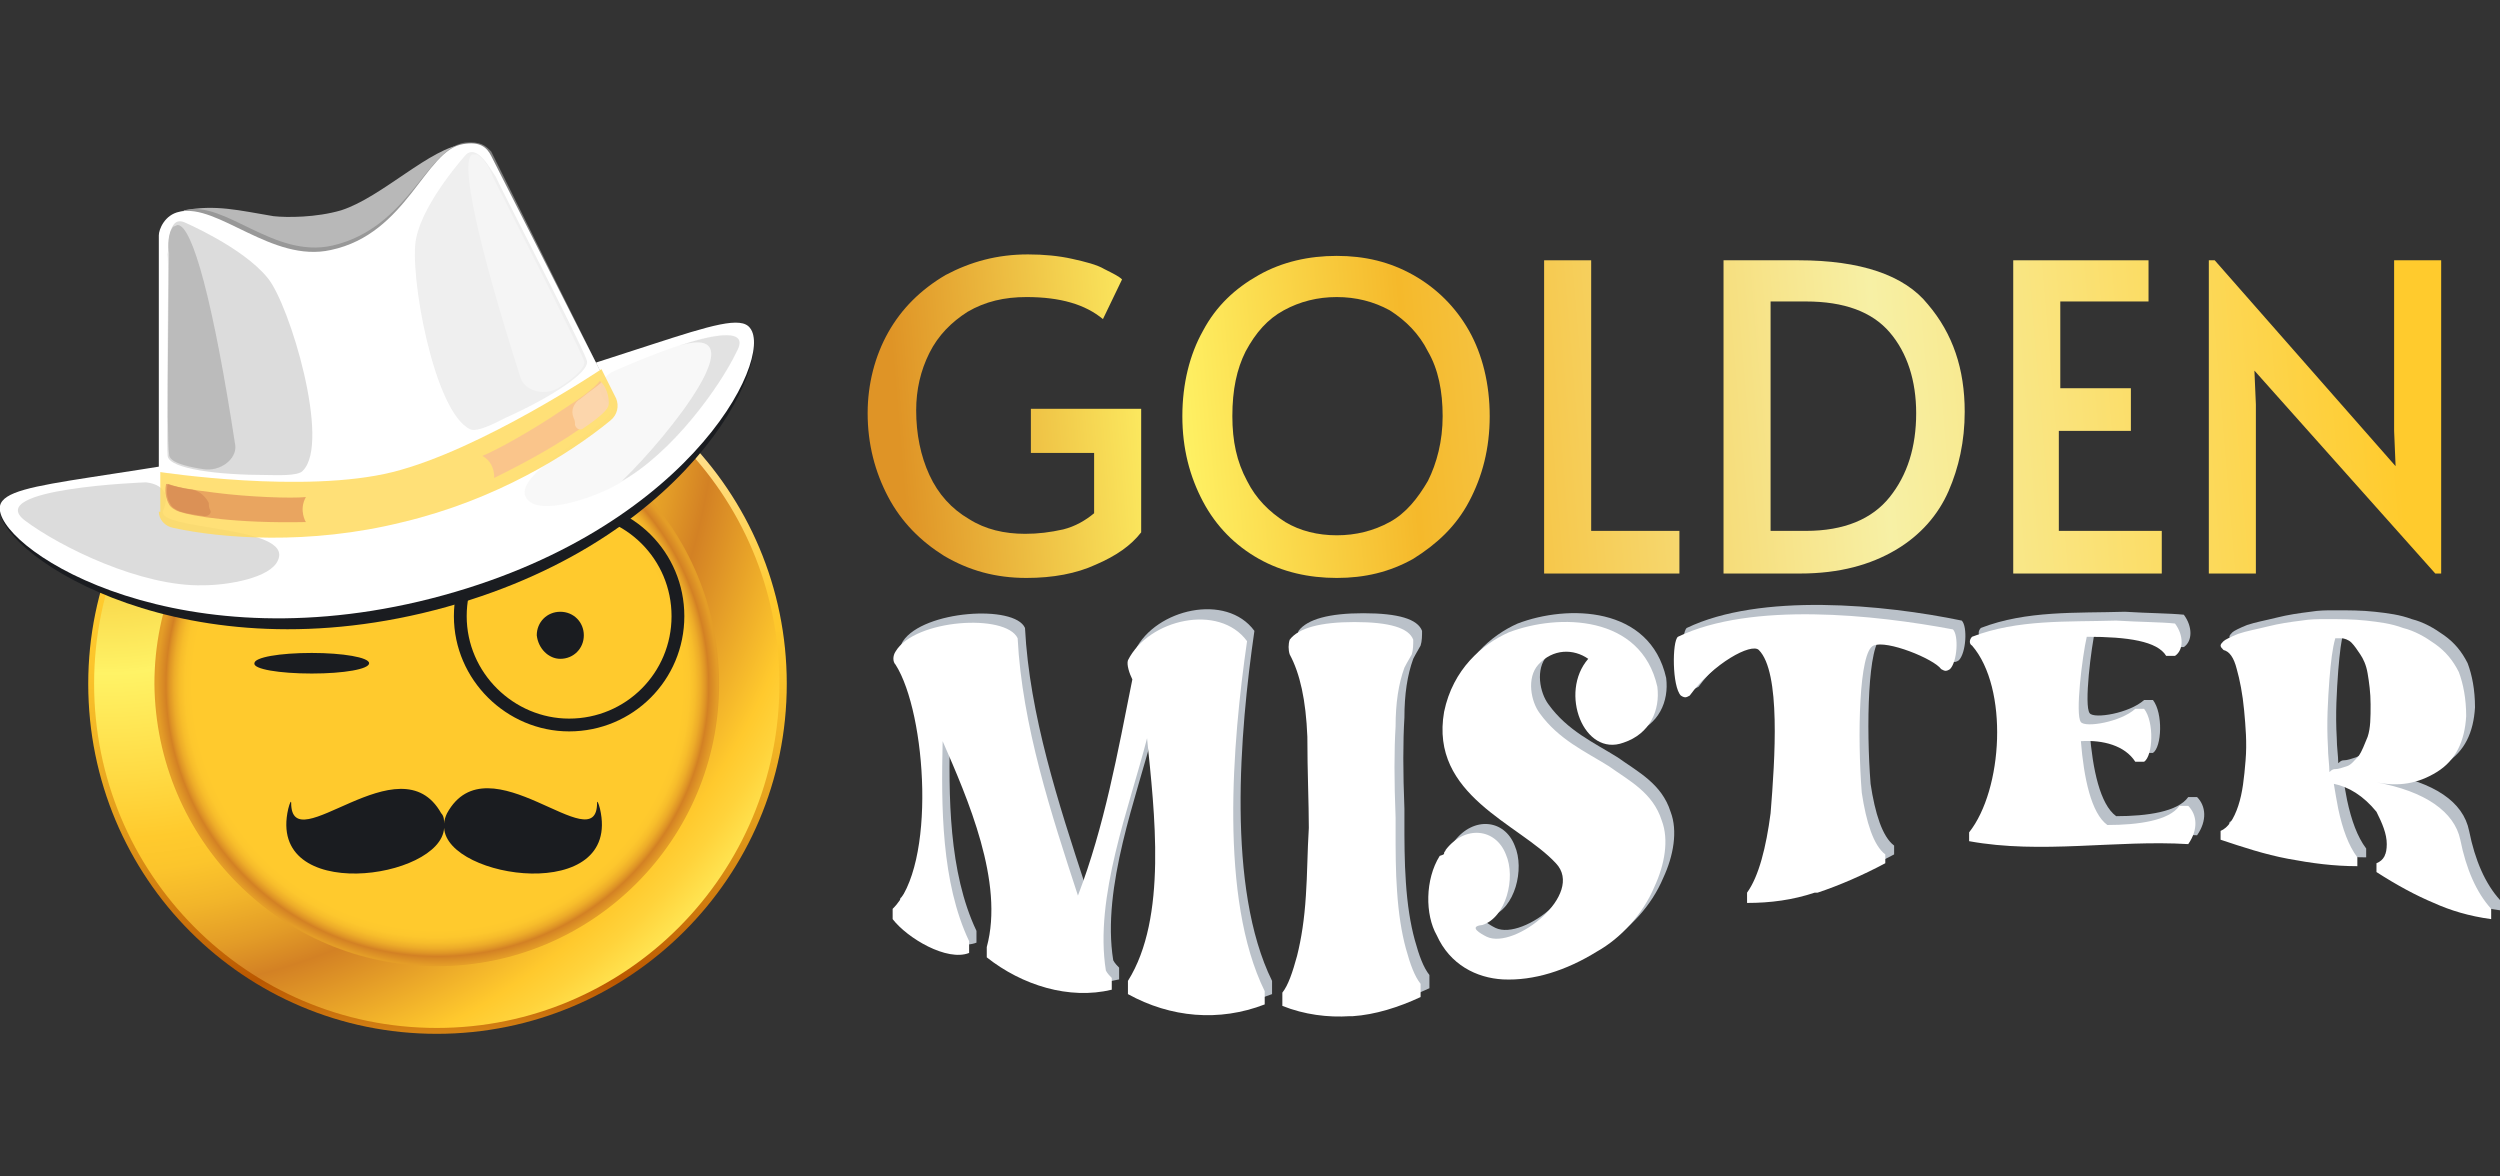 <?xml version="1.0" encoding="iso-8859-1"?>
<!-- Generator: Adobe Illustrator 27.0.0, SVG Export Plug-In . SVG Version: 6.00 Build 0)  -->
<!DOCTYPE svg PUBLIC "-//W3C//DTD SVG 1.1//EN" "http://www.w3.org/Graphics/SVG/1.1/DTD/svg11.dtd">
<svg version="1.1" id="Layer_1" xmlns:x="http://ns.adobe.com/Extensibility/1.0/" xmlns:i="http://ns.adobe.com/AdobeIllustrator/10.0/" xmlns:graph="http://ns.adobe.com/Graphs/1.0/"
	 xmlns="http://www.w3.org/2000/svg" xmlns:xlink="http://www.w3.org/1999/xlink" x="0px" y="0px" width="170px" height="80px"
	 viewBox="0 0 170 80" style="enable-background:new 0 0 170 80;" xml:space="preserve">
<rect x="0" y="0" width="170" height="80" fill="#333333" stroke="none"/>
<style type="text/css">
	.st0{fill:#BAC1C9;}
	.st1{fill:#FFFFFF;}
	.st2{fill:url(#SVGID_1_);}
	.st3{fill:url(#SVGID_00000063617423502950359180000010266487354783290512_);}
	.st4{fill:url(#SVGID_00000107583542729802146190000014190476638504881034_);}
	.st5{fill:none;stroke:#1A1C20;stroke-width:0.87;stroke-miterlimit:10;}
	.st6{fill:#1A1C20;}
	.st7{fill-rule:evenodd;clip-rule:evenodd;fill:#1A1C20;}
	.st8{fill:url(#SVGID_00000167396664950310404570000017858297767820499076_);}
	.st9{fill:url(#SVGID_00000116953831106673421960000002084843608383339952_);}
	.st10{fill:url(#SVGID_00000094576142467951973780000017994082323350388652_);}
	.st11{fill:url(#SVGID_00000119840674977371877450000013482181299770727557_);}
	.st12{fill:url(#SVGID_00000117648452849190422430000008361880277380412572_);}
	.st13{fill:url(#SVGID_00000168078067056098295360000006001023671925804982_);}
	.st14{opacity:0.47;}
	.st15{fill:#F1F1F1;}
	.st16{opacity:0.36;}
	.st17{fill:#BBBBBB;}
	.st18{fill:#DCDCDC;}
	.st19{fill:#B8B8B8;}
	.st20{opacity:0.81;fill:#909090;enable-background:new    ;}
	.st21{opacity:0.97;}
	.st22{fill:#BABABA;}
	.st23{opacity:0.86;}
	.st24{fill:#FFDB61;}
	.st25{fill:#F9BC79;}
	.st26{fill:#FBD09F;}
	.st27{opacity:0.86;fill:#E18D44;enable-background:new    ;}
	.st28{opacity:0.7;fill:#CF7737;enable-background:new    ;}
</style>
<g>
	<path class="st0" d="M69.7,42.7c0.3,5.9,2.3,12,4.1,17.5c1.8-4.7,2.7-9.7,3.7-14.7c-0.2-0.4-0.4-1-0.3-1.3c1.4-2.8,6.2-3.9,8.1-1.3
		c-1,6.9-1.9,17.5,1.2,23.8c0,0.4,0,0.5,0,0.9c-3.1,1.2-6.4,0.9-9.3-0.7c0-0.4,0-0.5,0-0.9c2.7-4.3,1.8-11.5,1.3-16.5
		c-1.2,4.7-3.6,10.8-2.8,15.8c0.1,0.2,0.3,0.4,0.4,0.5c0,0.3,0,0.5,0,0.8c-2.9,0.7-6.1-0.3-8.5-2.2c0-0.3,0-0.4,0-0.7
		c1.2-4.4-1.3-10.1-3-14c-0.1,4.4-0.1,9.6,1.8,13.6c0,0.3,0,0.5,0,0.8c-1.5,0.6-4.2-1-5.2-2.3c0-0.3,0-0.4,0-0.7
		c3-2.9,2.3-13.3,0.2-16.6c-0.2-0.2-0.2-0.6,0-0.9C62.8,41.5,69,41.1,69.7,42.7z"/>
	<path class="st0" d="M95.6,60c0.1,1.5,0.3,2.8,0.6,3.9c0.3,1.1,0.6,1.9,1,2.4c0,0.3,0,0.5,0,0.9c-1.5,0.7-3.1,1.2-4.6,1.3
		c-0.1,0-0.1,0-0.2,0c-1.5,0.1-3.1-0.1-4.6-0.7c0-0.4,0-0.5,0-0.9c0.4-0.5,0.7-1.4,1-2.5c0.3-1.2,0.5-2.5,0.6-4.1
		c0.1-1.4,0.1-3,0.2-4.6c0-1.7-0.1-3.8-0.1-6.2c-0.1-2.5-0.5-4.3-1.2-5.6c-0.1-0.3-0.1-0.7,0-1c0.6-0.8,2.1-1.2,4.4-1.2
		c2.4,0,3.7,0.4,4,1.2c0,0.3,0,0.7-0.1,1c-0.1,0.2-0.3,0.5-0.5,0.9c-0.4,1.1-0.6,2.4-0.6,4c-0.1,1.6-0.1,3.7,0,6.2
		c0,0.3,0,0.5,0,0.8C95.5,57.1,95.5,58.6,95.6,60z"/>
	<path class="st0" d="M98.8,57.4c0-0.1,0.1-0.1,0.1-0.2c1.3-1.7,3.4-1.5,4.1,0.3c0.7,1.6,0,4.3-1.6,4.8c-1,0.1-0.1,0.6,0.3,0.8
		c1.9,0.9,6.7-2.9,4.7-5c-2.5-2.7-8.6-4.6-7.6-10.3c0.6-2.9,2.6-4.6,4.4-5.4c3.4-1.3,9-1.2,10.1,3.7c0.2,1.6-0.5,3.2-2.3,3.8
		c-2.7,1-4.4-3.4-2.4-5.7c-1-0.7-2.4-0.7-3.4,0.4c-0.8,0.9-0.5,2.5,0.1,3.3c1.3,1.8,3.1,2.6,4.7,3.6c1.4,1,3,1.8,3.6,3.7
		c0.5,1.3,0.2,3-0.5,4.5c-0.8,1.9-2.3,3.5-3.9,4.4c-2.1,1.3-4.3,2-6.4,1.9c-1.8-0.1-3.6-1-4.5-3c-0.8-1.4-0.8-3.8,0.2-5.4
		C98.7,57.5,98.8,57.5,98.8,57.4z"/>
	<path class="st0" d="M133.4,42.2c0.4,0.4,0.3,2.2-0.2,2.7c-0.3,0.2-0.4,0.1-0.6,0c-0.5-0.7-3.7-2-4.6-1.6c-1,0.4-1.1,6.2-0.8,10
		c0.3,2,0.8,3.6,1.6,4.2c0,0.3,0,0.4,0,0.6c-1.5,0.8-3.1,1.5-4.6,2c0,0-0.1,0-0.1,0c0,0-0.1,0-0.1,0c-1.5,0.5-3,0.7-4.6,0.7
		c0-0.3,0-0.4,0-0.7c0.8-1.1,1.3-3.1,1.6-5.4c0.3-3.7,0.7-9.6-0.8-11.1c-0.5-0.5-3.1,0.9-4.7,3.1c-0.2,0.1-0.3,0.2-0.6,0
		c-0.6-0.6-0.6-3.7-0.2-4C119.7,40.3,128.1,41.1,133.4,42.2z"/>
	<path class="st0" d="M148.5,41.8c0.6,0.8,0.6,1.8,0,2.2c-0.2,0-0.3,0-0.6,0c-0.6-1-2.6-1.3-5.4-1.3c-0.3,1.3-0.8,5.3-0.4,5.8
		c0.3,0.4,2.7,0,3.7-0.9c0.3,0,0.4,0,0.6,0c0.7,0.9,0.6,3.2,0,3.6c-0.3,0-0.4,0-0.6,0c-0.7-1.1-2.2-1.5-3.7-1.4
		c0.2,2.5,0.7,4.9,1.8,5.7c0,0,0,0,0,0c2.1,0,4.2-0.3,4.9-1.3c0.3,0,0.4,0,0.6,0c0.6,0.6,0.7,1.6,0,2.6c-4.9-0.3-10,0.7-14.9-0.2
		c0-0.2,0-0.4,0-0.6c2.3-2.9,2.7-9.8,0.2-12.7c-0.2-0.1-0.2-0.4,0-0.6c3.1-1.2,6.5-1,9.8-1.1C146.1,41.7,147.5,41.7,148.5,41.8z"/>
	<path class="st0" d="M167.9,56.5c0.4,2,1.1,3.6,2.1,4.7c0,0.3,0,0.4,0,0.7c-1.5-0.2-2.8-0.6-3.9-1.1c-1.2-0.5-2.5-1.2-3.9-2.1
		c0-0.3,0-0.4,0-0.6c0.5-0.2,0.7-0.6,0.7-1.3c0-0.7-0.3-1.4-0.7-2.2c-0.9-1.1-1.9-1.7-2.9-1.9c0.1,0.6,0.2,1.2,0.3,1.7
		c0.3,1.4,0.7,2.5,1.3,3.3c0,0.3,0,0.4,0,0.6c-1.6,0-3.1-0.2-4.7-0.5c-1.6-0.3-3.1-0.8-4.6-1.3c0-0.2,0-0.3,0-0.6
		c0.5-0.2,0.9-0.8,1.2-1.7c0.3-0.9,0.4-1.9,0.5-3.1c0.1-1.2,0-2.3-0.1-3.4c-0.1-1.1-0.3-2.1-0.5-2.8c-0.2-0.8-0.5-1.2-0.9-1.3
		c-0.1-0.1-0.2-0.2-0.2-0.3c0-0.1,0.1-0.2,0.2-0.3c0.1-0.1,0.5-0.3,1-0.5c0.6-0.2,1.2-0.3,2-0.5c0.8-0.2,1.5-0.3,2.3-0.4
		c0.6-0.1,1.1-0.1,1.6-0.1c0,0,0,0,0.1,0c0.9,0,1.8,0,2.7,0.1c0.9,0.1,1.7,0.2,2.5,0.5c0.8,0.2,1.5,0.6,2.2,1.1
		c0.7,0.5,1.2,1.1,1.6,1.9c0.3,0.8,0.5,1.8,0.5,3c-0.1,1.7-0.7,3-2,3.8c-1.3,0.8-2.6,1-4.1,0.7C165.5,53.2,167.5,54.5,167.9,56.5z
		 M159.4,51.7c0.2,0,0.5-0.1,0.8-0.2c0.3-0.1,0.5-0.4,0.8-0.7c0.2-0.3,0.4-0.8,0.6-1.3c0.2-0.6,0.2-1.3,0.2-2.2
		c0-0.8-0.1-1.5-0.2-2.1c-0.1-0.6-0.3-1-0.5-1.3c-0.2-0.3-0.4-0.6-0.6-0.8c-0.2-0.2-0.5-0.3-0.7-0.3c-0.1,0-0.2,0-0.4,0
		c-0.2,0.7-0.3,1.6-0.4,2.8c-0.1,1.4-0.2,2.9-0.1,4.6c0,0.6,0.1,1.2,0.1,1.7C159.2,51.7,159.3,51.7,159.4,51.7z"/>
	<path class="st1" d="M69.2,43.4c0.3,5.9,2.3,12,4.1,17.5c1.8-4.7,2.7-9.7,3.7-14.7c-0.2-0.4-0.4-1-0.3-1.3c1.4-2.8,6.2-3.9,8.1-1.3
		c-1,6.9-1.9,17.5,1.2,23.8c0,0.4,0,0.5,0,0.9c-3.1,1.2-6.4,0.9-9.3-0.7c0-0.4,0-0.5,0-0.9c2.7-4.3,1.8-11.5,1.3-16.5
		c-1.2,4.7-3.6,10.8-2.8,15.8c0.1,0.2,0.3,0.4,0.4,0.5c0,0.3,0,0.5,0,0.8c-2.9,0.7-6.1-0.3-8.5-2.2c0-0.3,0-0.4,0-0.7
		c1.2-4.4-1.3-10.1-3-14c-0.1,4.4-0.1,9.6,1.8,13.6c0,0.3,0,0.5,0,0.8c-1.5,0.6-4.2-1-5.2-2.3c0-0.3,0-0.4,0-0.7
		c3-2.9,2.3-13.3,0.2-16.6c-0.2-0.2-0.2-0.6,0-0.9C62.2,42.1,68.4,41.7,69.2,43.4z"/>
	<path class="st1" d="M95,60.6c0.1,1.5,0.3,2.8,0.6,3.9c0.3,1.1,0.6,1.9,1,2.4c0,0.3,0,0.5,0,0.9c-1.5,0.7-3.1,1.2-4.6,1.3
		c-0.1,0-0.1,0-0.2,0c-1.5,0.1-3.1-0.1-4.6-0.7c0-0.4,0-0.5,0-0.9c0.4-0.5,0.7-1.4,1-2.5c0.3-1.2,0.5-2.5,0.6-4.1
		c0.1-1.4,0.1-3,0.2-4.6c0-1.7-0.1-3.8-0.1-6.2c-0.1-2.5-0.5-4.3-1.2-5.6c-0.1-0.3-0.1-0.7,0-1c0.6-0.8,2.1-1.2,4.4-1.2
		c2.4,0,3.7,0.4,4,1.2c0,0.3,0,0.7-0.1,1c-0.1,0.2-0.3,0.5-0.5,0.9c-0.4,1.1-0.6,2.4-0.6,4c-0.1,1.6-0.1,3.7,0,6.2
		c0,0.3,0,0.5,0,0.8C94.9,57.8,94.9,59.3,95,60.6z"/>
	<path class="st1" d="M98.2,58c0-0.1,0.1-0.1,0.1-0.2c1.3-1.7,3.4-1.5,4.1,0.3c0.7,1.6,0,4.3-1.6,4.8c-1,0.1-0.1,0.6,0.3,0.8
		c1.9,0.9,6.7-2.9,4.7-5c-2.5-2.7-8.6-4.6-7.6-10.3c0.6-2.9,2.6-4.6,4.4-5.4c3.4-1.3,9-1.2,10.1,3.7c0.2,1.6-0.5,3.2-2.3,3.8
		c-2.7,1-4.4-3.4-2.4-5.7c-1-0.7-2.4-0.7-3.4,0.4c-0.8,0.9-0.5,2.5,0.1,3.3c1.3,1.8,3.1,2.6,4.7,3.6c1.4,1,3,1.8,3.6,3.7
		c0.5,1.3,0.2,3-0.5,4.5c-0.8,1.9-2.3,3.5-3.9,4.4c-2.1,1.3-4.3,2-6.4,1.9c-1.8-0.1-3.6-1-4.5-3c-0.8-1.4-0.8-3.8,0.2-5.4
		C98.2,58.1,98.2,58.1,98.2,58z"/>
	<path class="st1" d="M132.8,42.8c0.4,0.4,0.3,2.2-0.2,2.7c-0.3,0.2-0.4,0.1-0.6,0c-0.5-0.7-3.7-2-4.6-1.6c-1,0.4-1.1,6.2-0.8,10
		c0.3,2,0.8,3.6,1.6,4.2c0,0.3,0,0.4,0,0.6c-1.5,0.8-3.1,1.5-4.6,2c0,0-0.1,0-0.1,0c0,0-0.1,0-0.1,0c-1.5,0.5-3,0.7-4.6,0.7
		c0-0.3,0-0.4,0-0.7c0.8-1.1,1.3-3.1,1.6-5.4c0.3-3.7,0.7-9.6-0.8-11.1c-0.5-0.5-3.1,0.9-4.7,3.1c-0.2,0.1-0.3,0.2-0.6,0
		c-0.6-0.6-0.6-3.7-0.2-4C119.1,40.9,127.5,41.8,132.8,42.8z"/>
	<path class="st1" d="M147.9,42.4c0.6,0.8,0.6,1.8,0,2.2c-0.2,0-0.3,0-0.6,0c-0.6-1-2.6-1.3-5.4-1.3c-0.3,1.3-0.8,5.3-0.4,5.8
		c0.3,0.4,2.7,0,3.7-0.9c0.3,0,0.4,0,0.6,0c0.7,0.9,0.6,3.2,0,3.6c-0.3,0-0.4,0-0.6,0c-0.7-1.1-2.2-1.5-3.7-1.4
		c0.2,2.5,0.7,4.9,1.8,5.7c0,0,0,0,0,0c2.1,0,4.2-0.3,4.9-1.3c0.3,0,0.4,0,0.6,0c0.6,0.6,0.7,1.6,0,2.6c-4.9-0.3-10,0.7-14.9-0.2
		c0-0.2,0-0.4,0-0.6c2.3-2.9,2.7-9.8,0.2-12.7c-0.2-0.1-0.2-0.4,0-0.6c3.1-1.2,6.5-1,9.8-1.1C145.5,42.3,147,42.3,147.9,42.4z"/>
	<path class="st1" d="M167.3,57.1c0.4,2,1.1,3.6,2.1,4.7c0,0.3,0,0.4,0,0.7c-1.5-0.2-2.8-0.6-3.9-1.1c-1.2-0.5-2.5-1.2-3.9-2.1
		c0-0.3,0-0.4,0-0.6c0.5-0.2,0.7-0.6,0.7-1.3c0-0.7-0.3-1.4-0.7-2.2c-0.9-1.1-1.9-1.7-2.9-1.9c0.1,0.6,0.2,1.2,0.3,1.7
		c0.3,1.4,0.7,2.5,1.3,3.3c0,0.3,0,0.4,0,0.6c-1.6,0-3.1-0.2-4.7-0.5c-1.6-0.3-3.1-0.8-4.6-1.3c0-0.2,0-0.3,0-0.6
		c0.5-0.2,0.9-0.8,1.2-1.7c0.3-0.9,0.4-1.9,0.5-3.1c0.1-1.2,0-2.3-0.1-3.4c-0.1-1.1-0.3-2.1-0.5-2.8c-0.2-0.8-0.5-1.2-0.9-1.3
		c-0.1-0.1-0.2-0.2-0.2-0.3c0-0.1,0.1-0.2,0.2-0.3c0.1-0.1,0.5-0.3,1-0.5c0.6-0.2,1.2-0.3,2-0.5c0.8-0.2,1.5-0.3,2.3-0.4
		c0.6-0.1,1.1-0.1,1.6-0.1c0,0,0,0,0.1,0c0.9,0,1.8,0,2.7,0.1c0.9,0.1,1.7,0.2,2.5,0.5c0.8,0.2,1.5,0.6,2.2,1.1
		c0.7,0.5,1.2,1.1,1.6,1.9c0.3,0.8,0.5,1.8,0.5,3c-0.1,1.7-0.7,3-2,3.8c-1.3,0.8-2.6,1-4.1,0.7C164.9,53.8,166.9,55.2,167.3,57.1z
		 M158.8,52.3c0.2,0,0.5-0.1,0.8-0.2c0.3-0.1,0.5-0.4,0.8-0.7c0.2-0.3,0.4-0.8,0.6-1.3c0.2-0.6,0.2-1.3,0.2-2.2
		c0-0.8-0.1-1.5-0.2-2.1c-0.1-0.6-0.3-1-0.5-1.3c-0.2-0.3-0.4-0.6-0.6-0.8c-0.2-0.2-0.5-0.3-0.7-0.3c-0.1,0-0.2,0-0.4,0
		c-0.2,0.7-0.3,1.6-0.4,2.8c-0.1,1.4-0.2,2.9-0.1,4.6c0,0.6,0.1,1.2,0.1,1.7C158.6,52.3,158.7,52.3,158.8,52.3z"/>
	
		<linearGradient id="SVGID_1_" gradientUnits="userSpaceOnUse" x1="29.725" y1="59.763" x2="29.725" y2="10.782" gradientTransform="matrix(1 0 0 -1 0 82)">
		<stop  offset="0" style="stop-color:#FFF0D3"/>
		<stop  offset="8.659440e-02" style="stop-color:#FFE8B2"/>
		<stop  offset="0.276" style="stop-color:#FFD55E"/>
		<stop  offset="0.382" style="stop-color:#FFCA2D"/>
		<stop  offset="0.466" style="stop-color:#FCC52B"/>
		<stop  offset="0.571" style="stop-color:#F2B525"/>
		<stop  offset="0.687" style="stop-color:#E39C1B"/>
		<stop  offset="0.811" style="stop-color:#CE780D"/>
		<stop  offset="0.908" style="stop-color:#BA5700"/>
		<stop  offset="0.987" style="stop-color:#D78717"/>
	</linearGradient>
	<path class="st2" d="M29.7,70.3c13.1,0,23.8-10.6,23.8-23.8c0-13.1-10.6-23.8-23.8-23.8C16.6,22.8,6,33.4,6,46.5
		C6,59.7,16.6,70.3,29.7,70.3z"/>
	
		<radialGradient id="SVGID_00000056391608658671809270000015777701636089251511_" cx="55.649" cy="71.263" r="0.231" gradientTransform="matrix(269.129 0 0 -269.129 -14970.236 19204.375)" gradientUnits="userSpaceOnUse">
		<stop  offset="9.255110e-02" style="stop-color:#F2B52A"/>
		<stop  offset="0.168" style="stop-color:#F5C53A"/>
		<stop  offset="0.316" style="stop-color:#FEF063"/>
		<stop  offset="0.325" style="stop-color:#FFF366"/>
		<stop  offset="0.437" style="stop-color:#FFDB45"/>
		<stop  offset="0.511" style="stop-color:#FFCA2D"/>
		<stop  offset="0.547" style="stop-color:#FCC52C"/>
		<stop  offset="0.593" style="stop-color:#F2B52A"/>
		<stop  offset="0.643" style="stop-color:#E39C27"/>
		<stop  offset="0.685" style="stop-color:#D38124"/>
		<stop  offset="0.815" style="stop-color:#FFC92D"/>
		<stop  offset="0.847" style="stop-color:#FFD33B"/>
		<stop  offset="0.908" style="stop-color:#FFEE5F"/>
		<stop  offset="0.913" style="stop-color:#FFF163"/>
	</radialGradient>
	<path style="fill:url(#SVGID_00000056391608658671809270000015777701636089251511_);" d="M29.7,69.9C42.6,69.9,53,59.4,53,46.5
		c0-12.9-10.4-23.3-23.3-23.3c-12.9,0-23.3,10.4-23.3,23.3C6.4,59.4,16.8,69.9,29.7,69.9z"/>
	
		<radialGradient id="SVGID_00000004545789471501093620000008994478388717115305_" cx="53.97" cy="72.661" r="0.231" gradientTransform="matrix(84.701 0 0 -84.701 -4541.602 6201.008)" gradientUnits="userSpaceOnUse">
		<stop  offset="0.857" style="stop-color:#FFCA2D"/>
		<stop  offset="0.883" style="stop-color:#FDC72D"/>
		<stop  offset="0.903" style="stop-color:#F7BD2B"/>
		<stop  offset="0.922" style="stop-color:#EDAC29"/>
		<stop  offset="0.939" style="stop-color:#DF9526"/>
		<stop  offset="0.95" style="stop-color:#D38124"/>
		<stop  offset="0.981" style="stop-color:#E49D27"/>
	</radialGradient>
	<path style="fill:url(#SVGID_00000004545789471501093620000008994478388717115305_);" d="M29.7,65.7c10.6,0,19.2-8.6,19.2-19.2
		c0-10.6-8.6-19.2-19.2-19.2c-10.6,0-19.2,8.6-19.2,19.2C10.6,57.1,19.1,65.7,29.7,65.7z"/>
	<path class="st5" d="M38.7,49.3c4.1,0,7.4-3.3,7.4-7.4s-3.3-7.4-7.4-7.4s-7.4,3.3-7.4,7.4S34.7,49.3,38.7,49.3z"/>
	<path class="st6" d="M38.1,44.8c0.9,0,1.6-0.7,1.6-1.6c0-0.9-0.7-1.6-1.6-1.6c-0.9,0-1.6,0.7-1.6,1.6
		C36.6,44.1,37.3,44.8,38.1,44.8z"/>
	<path class="st6" d="M21.2,45.8c2.2,0,3.9-0.3,3.9-0.7c0-0.4-1.8-0.7-3.9-0.7c-2.2,0-3.9,0.3-3.9,0.7C17.2,45.5,19,45.8,21.2,45.8z
		"/>
	<path class="st7" d="M40.6,54.6c0-0.2,0.1,0,0.2,0.4c1.5,6.5-10.4,4.8-10.6,1.3c-0.2,3.5-12.1,5.2-10.6-1.3
		c0.1-0.4,0.2-0.6,0.2-0.4c0,4,7.4-4.3,10.2,0.7c0.2,0.2,0.2,0.5,0.2,0.7c0-0.2,0.1-0.5,0.2-0.7C33.2,50.2,40.6,58.6,40.6,54.6z"/>
	<g>
		
			<linearGradient id="SVGID_00000120543191658925115050000003993997625619144383_" gradientUnits="userSpaceOnUse" x1="61.093" y1="52.921" x2="166.498" y2="61.791" gradientTransform="matrix(1 0 0 -1 0 82)">
			<stop  offset="0" style="stop-color:#DF9426"/>
			<stop  offset="0.177" style="stop-color:#FFF366"/>
			<stop  offset="0.328" style="stop-color:#F5B92B"/>
			<stop  offset="0.63" style="stop-color:#F7F0A5"/>
			<stop  offset="0.96" style="stop-color:#FFCB2D"/>
		</linearGradient>
		<path style="fill:url(#SVGID_00000120543191658925115050000003993997625619144383_);" d="M69.8,39.3c-2.1,0-3.9-0.5-5.6-1.5
			c-1.6-1-2.9-2.3-3.8-4c-0.9-1.7-1.4-3.6-1.4-5.7c0-2,0.5-3.9,1.4-5.5c0.9-1.6,2.2-2.9,3.9-3.9c1.7-0.9,3.5-1.4,5.6-1.4
			c1.1,0,2.1,0.1,3,0.3c0.9,0.2,1.7,0.4,2.2,0.7c0.6,0.3,1,0.5,1.2,0.7l-1.3,2.7c-1.2-1-2.9-1.5-5.2-1.5c-1.5,0-2.8,0.3-4,1
			c-1.1,0.7-2,1.6-2.6,2.8c-0.6,1.2-0.9,2.5-0.9,3.9c0,1.6,0.3,3.1,0.9,4.4c0.6,1.3,1.5,2.3,2.7,3c1.1,0.7,2.4,1,3.8,1
			c0.9,0,1.7-0.1,2.6-0.3c0.8-0.2,1.5-0.6,2.1-1.1v-4.1h-4.3v-3h7.5v8.4c-0.7,0.9-1.7,1.6-3.1,2.2C73.2,39,71.6,39.3,69.8,39.3z"/>
		
			<linearGradient id="SVGID_00000135674805132340228540000000581162260737578677_" gradientUnits="userSpaceOnUse" x1="61.24" y1="51.184" x2="166.644" y2="60.054" gradientTransform="matrix(1 0 0 -1 0 82)">
			<stop  offset="0" style="stop-color:#DF9426"/>
			<stop  offset="0.177" style="stop-color:#FFF366"/>
			<stop  offset="0.328" style="stop-color:#F5B92B"/>
			<stop  offset="0.63" style="stop-color:#F7F0A5"/>
			<stop  offset="0.96" style="stop-color:#FFCB2D"/>
		</linearGradient>
		<path style="fill:url(#SVGID_00000135674805132340228540000000581162260737578677_);" d="M90.9,39.3c-1.9,0-3.7-0.4-5.3-1.3
			c-1.6-0.9-2.9-2.2-3.8-3.9c-0.9-1.7-1.4-3.6-1.4-5.8c0-2.2,0.5-4.2,1.4-5.8c0.9-1.7,2.2-2.9,3.8-3.8c1.6-0.9,3.4-1.3,5.3-1.3
			c1.9,0,3.6,0.4,5.2,1.3c1.6,0.9,2.9,2.2,3.8,3.8c0.9,1.6,1.4,3.6,1.4,5.8c0,2.2-0.5,4.1-1.4,5.8c-0.9,1.7-2.2,2.9-3.8,3.9
			C94.5,38.9,92.8,39.3,90.9,39.3z M90.9,36.4c1.3,0,2.5-0.3,3.6-0.9c1.1-0.6,1.9-1.6,2.6-2.8c0.6-1.2,1-2.7,1-4.4
			c0-1.7-0.3-3.2-1-4.4c-0.6-1.2-1.5-2.1-2.6-2.8c-1.1-0.6-2.3-0.9-3.6-0.9c-1.3,0-2.5,0.3-3.6,0.9c-1.1,0.6-1.9,1.5-2.6,2.8
			c-0.6,1.2-0.9,2.6-0.9,4.4c0,1.7,0.3,3.1,1,4.4c0.6,1.2,1.5,2.1,2.6,2.8C88.4,36.1,89.6,36.4,90.9,36.4z"/>
		
			<linearGradient id="SVGID_00000034794849178482424860000016764960012921229184_" gradientUnits="userSpaceOnUse" x1="61.374" y1="49.593" x2="166.778" y2="58.463" gradientTransform="matrix(1 0 0 -1 0 82)">
			<stop  offset="0" style="stop-color:#DF9426"/>
			<stop  offset="0.177" style="stop-color:#FFF366"/>
			<stop  offset="0.328" style="stop-color:#F5B92B"/>
			<stop  offset="0.63" style="stop-color:#F7F0A5"/>
			<stop  offset="0.96" style="stop-color:#FFCB2D"/>
		</linearGradient>
		<path style="fill:url(#SVGID_00000034794849178482424860000016764960012921229184_);" d="M105,17.7h3.2v18.4h6V39H105V17.7z"/>
		
			<linearGradient id="SVGID_00000078011498908095906390000010280910158294805693_" gradientUnits="userSpaceOnUse" x1="61.449" y1="48.699" x2="166.853" y2="57.569" gradientTransform="matrix(1 0 0 -1 0 82)">
			<stop  offset="0" style="stop-color:#DF9426"/>
			<stop  offset="0.177" style="stop-color:#FFF366"/>
			<stop  offset="0.328" style="stop-color:#F5B92B"/>
			<stop  offset="0.63" style="stop-color:#F7F0A5"/>
			<stop  offset="0.96" style="stop-color:#FFCB2D"/>
		</linearGradient>
		<path style="fill:url(#SVGID_00000078011498908095906390000010280910158294805693_);" d="M117.3,17.7h5c4.2,0,7.2,1,8.8,3
			c1.7,2,2.5,4.4,2.5,7.3c0,2-0.4,3.8-1.1,5.4c-0.7,1.6-1.9,3-3.6,4c-1.7,1-3.8,1.6-6.5,1.6h-5.2V17.7z M122.8,36.1
			c2.6,0,4.5-0.8,5.7-2.3c1.2-1.5,1.8-3.4,1.8-5.7c0-2.2-0.6-4.1-1.8-5.5s-3.1-2.1-5.7-2.1h-2.4v15.6H122.8z"/>
		
			<linearGradient id="SVGID_00000041284542417124171340000000470102253301185209_" gradientUnits="userSpaceOnUse" x1="61.601" y1="46.891" x2="167.005" y2="55.761" gradientTransform="matrix(1 0 0 -1 0 82)">
			<stop  offset="0" style="stop-color:#DF9426"/>
			<stop  offset="0.177" style="stop-color:#FFF366"/>
			<stop  offset="0.328" style="stop-color:#F5B92B"/>
			<stop  offset="0.63" style="stop-color:#F7F0A5"/>
			<stop  offset="0.96" style="stop-color:#FFCB2D"/>
		</linearGradient>
		<path style="fill:url(#SVGID_00000041284542417124171340000000470102253301185209_);" d="M136.9,17.7h9.2v2.8h-6v5.9h4.8v2.9H140
			v6.8h7V39h-10.1V17.7z"/>
		
			<linearGradient id="SVGID_00000103964357544704910480000004293577175652720567_" gradientUnits="userSpaceOnUse" x1="61.713" y1="45.555" x2="167.118" y2="54.425" gradientTransform="matrix(1 0 0 -1 0 82)">
			<stop  offset="0" style="stop-color:#DF9426"/>
			<stop  offset="0.177" style="stop-color:#FFF366"/>
			<stop  offset="0.328" style="stop-color:#F5B92B"/>
			<stop  offset="0.63" style="stop-color:#F7F0A5"/>
			<stop  offset="0.96" style="stop-color:#FFCB2D"/>
		</linearGradient>
		<path style="fill:url(#SVGID_00000103964357544704910480000004293577175652720567_);" d="M153.3,25.2l0.1,2.3V39h-3.2V17.7h0.4
			l12.3,14l-0.1-2.4V17.7h3.2V39h-0.4L153.3,25.2z"/>
	</g>
	<path class="st6" d="M0,34.5c-0.5,2.7,11.3,11.3,28.7,7.2c18.1-4.3,24-17.2,22.3-19.4c-1.2-1.6-7.5,5-25.6,9.2
		C8.3,35.5,0.4,32.6,0,34.5z"/>
	<path class="st1" d="M0,34.4C-0.5,37,11.1,45,28.5,40.9C46.6,36.6,52.7,24.4,51,22.3c-1.2-1.6-8,2.4-26.1,6.7
		C7.8,32.9,0.4,32.5,0,34.4z"/>
	<g class="st14">
		<path class="st15" d="M41.6,25.3c0,0,10.1-4.6,8.5-1.4c-1.3,2.7-5,7.6-8.8,9.4C39.8,34,37,34.9,36,34.1c-2.1-1.7,6.6-5.5,5.5-6.5
			C39.9,26.3,41.6,25.3,41.6,25.3z"/>
	</g>
	<g class="st16">
		<path class="st17" d="M46.2,23.5c2.4-0.8,4.8-1.2,3.9,0.4c-1.2,2.5-4.4,6.9-7.8,8.8C45.6,29.5,51.6,21.9,46.2,23.5z"/>
	</g>
	<path class="st18" d="M9.9,32.8c0,0-11.1,0.4-8.2,2.6c2.4,1.8,7.9,4.5,12.1,4.4c1.7,0,4.6-0.5,5.1-1.7c1.1-2.4-8.4-2-7.8-3.4
		C11.9,32.9,9.9,32.8,9.9,32.8z"/>
	<path class="st19" d="M12.5,14.3c2.2-0.4,3.7,0,6.1,0.4c0.9,0.1,2.9,0.1,4.6-0.4c2.8-0.9,6.1-4.3,8.4-4.5l-1,9.4l-11.4,2.2
		l-5.7-4.6L12.5,14.3z"/>
	<path class="st20" d="M10.9,32.7c2.6,0.9,8.9,1.7,15.8,0c6.6-1.6,11.7-5.1,14.2-7.3l-7.5-15.1c-0.4-0.4-0.7-0.7-1.8-0.6
		c-2.6,0.4-3.8,5.8-9,7c-4,0.9-7.3-3.1-10-2.4c-1,0.2-1.6,1.1-1.6,1.4L10.9,32.7z"/>
	<path class="st1" d="M10.8,33c2.6,0.9,9.1,1.7,16,0c6.6-1.6,11.8-5.2,14.2-7.4l-7.6-15c-0.3-0.6-0.8-1-1.9-0.8
		c-2.6,0.4-3.8,6.1-9,7.2c-4,0.9-7.7-3.2-10.3-2.6c-1,0.2-1.4,1.2-1.4,1.6L10.8,33z"/>
	<g class="st14">
		<path class="st18" d="M31.7,10.5c0,0-2.9,3.2-3.4,5.7c-0.5,2.3,1.2,11.9,3.7,13c0.5,0.2,1.8-0.5,2.4-0.8c2.9-1.3,5.8-3.1,5.5-3.9
			c-0.4-1.2-6-12-6.2-12.5C33.4,11.6,32.5,9.8,31.7,10.5z"/>
	</g>
	<g class="st16">
		<path class="st1" d="M32.1,10.5c0.1,0,0.2,0,0.3,0c0.5,0.2,1,1.1,1.1,1.5c0.3,0.6,5.8,11.4,6.2,12.5c0.2,0.4-0.5,1.1-1.6,1.8
			c-1,0.7-2.4,0.3-2.7-0.6C32.4,16.3,31.3,11,32.1,10.5z"/>
	</g>
	<path class="st18" d="M12.5,15.1c0,0,4,1.7,5.7,3.8c1.5,1.8,4.3,11.2,2.4,13.1c-0.3,0.4-1.9,0.3-2.5,0.3c-3.2,0-6.6-0.4-6.7-1.3
		c-0.1-1.2,0.1-13.1,0-13.7C11.5,16.7,11.4,14.7,12.5,15.1z"/>
	<g class="st21">
		<path class="st22" d="M12.1,15.3c-0.1,0-0.2,0.1-0.3,0.1c-0.4,0.4-0.4,1.4-0.3,1.8c0,0.6-0.2,12.5,0,13.7c0,0.5,1,0.8,2.3,1
			c1.2,0.2,2.3-0.7,2.2-1.6C14.5,20.5,13.1,15.4,12.1,15.3z"/>
	</g>
	<g class="st23">
		<path class="st24" d="M10.8,34.8c0,0.5,0.4,1,1,1.1c3.2,0.7,9.2,1.2,15.6-0.4c6.3-1.5,11.3-4.6,14.1-6.9c0.5-0.4,0.6-1,0.4-1.5
			l-1-2c0,0-8.2,5.5-14.2,7c-6,1.5-15.8,0-15.8,0V34.8z"/>
		<path class="st25" d="M40.8,25.9c0,0,0.5,0.6,0.5,1.4c0,0.3-0.2,0.5-0.4,0.7c-0.7,0.7-3,2.4-7.3,4.5c0,0,0.1-1-0.8-1.5
			c1-0.4,3.5-1.8,5.4-3.1C39.6,27,40.4,26.4,40.8,25.9z"/>
		<path class="st26" d="M39.5,27.1c0.6-0.5,1.1-0.8,1.4-1.1c0,0,0,0,0,0c0.1,0.1,0.5,0.6,0.5,1.4c0,0.3-0.2,0.5-0.4,0.7
			c-0.2,0.2-0.7,0.6-1.3,1c-0.2,0.2-0.5,0.1-0.6-0.2c0-0.2,0-0.3-0.1-0.5C38.8,27.9,39,27.4,39.5,27.1z"/>
		<path class="st27" d="M11.3,32.9c0,0-0.2,0.7,0.2,1.4c0.1,0.2,0.4,0.4,0.7,0.5c0.9,0.3,3.8,0.8,8.6,0.7c0,0-0.5-0.8,0-1.7
			c-1,0.1-3.9,0-6.2-0.3C12.9,33.3,11.9,33.1,11.3,32.9z"/>
		<path class="st28" d="M13.1,33.3c-0.8-0.1-1.4-0.3-1.7-0.4c0,0,0,0,0,0c0,0.1-0.2,0.8,0.2,1.4c0.1,0.2,0.4,0.4,0.7,0.5
			c0.3,0.1,0.9,0.2,1.6,0.3c0.3,0,0.5-0.2,0.4-0.4c-0.1-0.2-0.1-0.3-0.1-0.5C14,33.8,13.6,33.4,13.1,33.3z"/>
	</g>
</g>
</svg>
